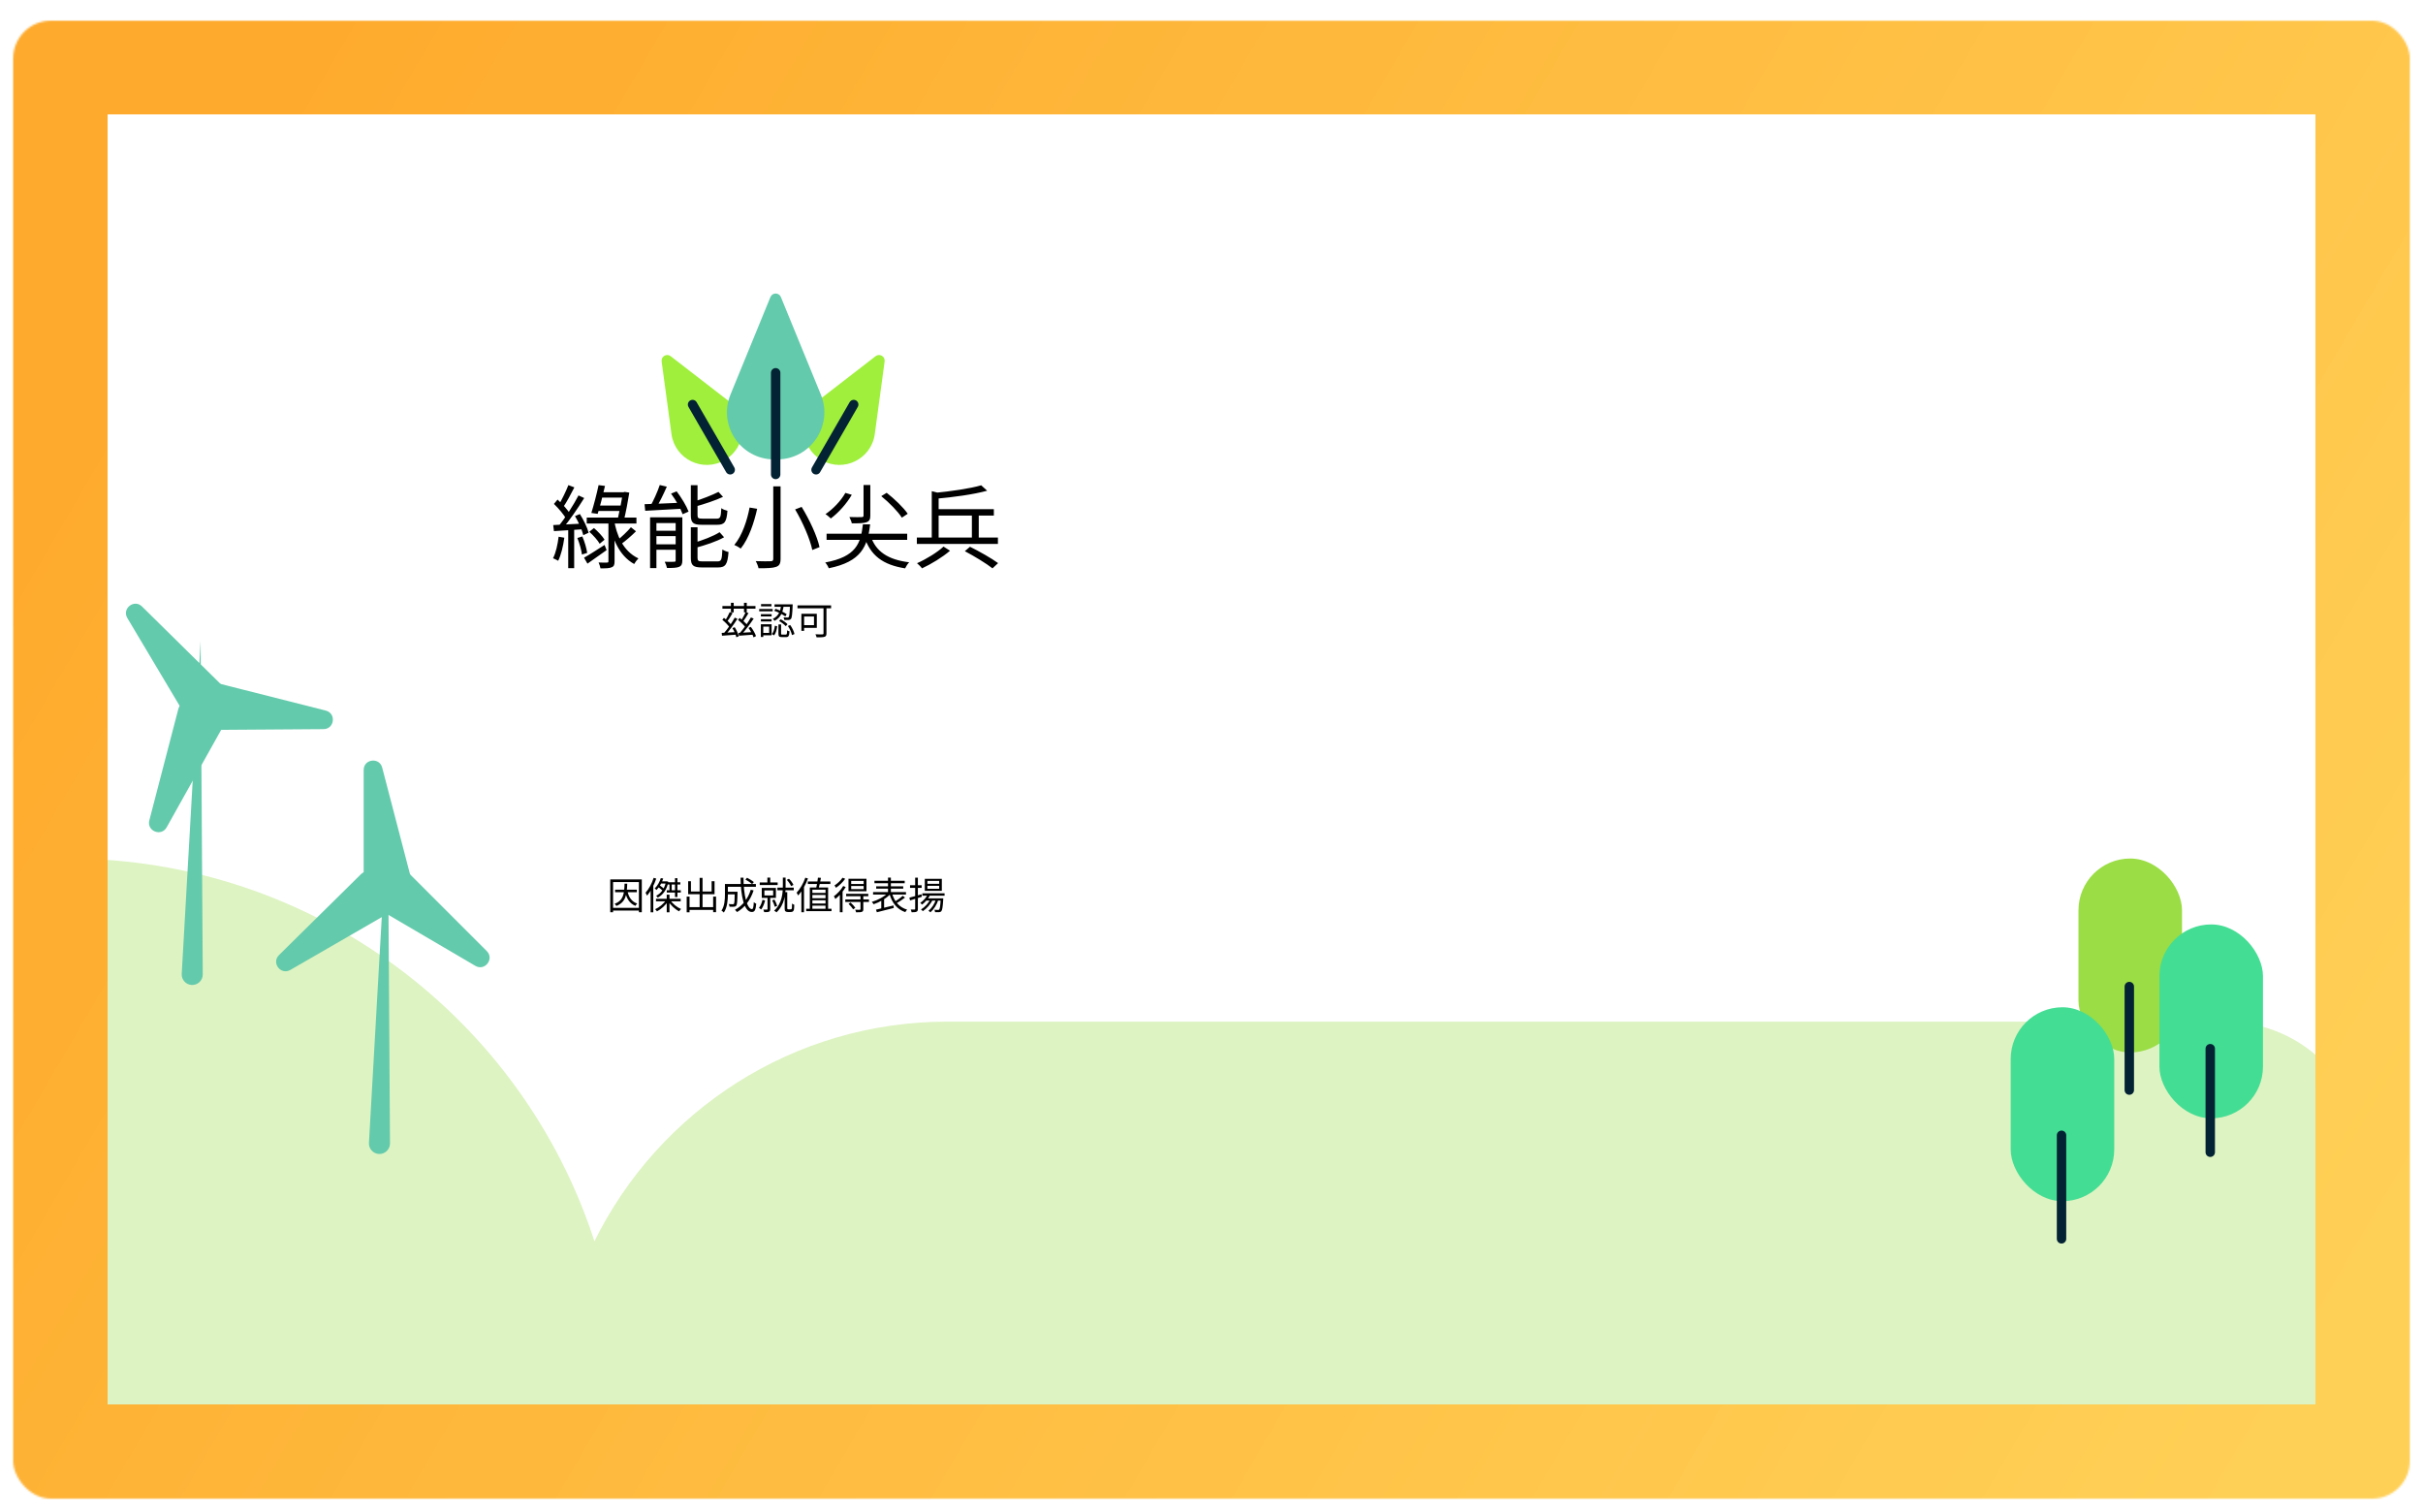 <svg width="1287" height="803" viewBox="0 0 1287 803" fill="none" xmlns="http://www.w3.org/2000/svg">
<rect x="46" y="40" width="1175" height="707" fill="white"/>
<path fill-rule="evenodd" clip-rule="evenodd" d="M330 785L1256 785V616.627C1256 575.758 1222.87 542.627 1182 542.627H503.293C421.011 542.627 349.834 590.176 315.742 659.296C277.514 541.312 166.72 456 36 456H19V785H330Z" fill="#DDF3C2"/>
<path d="M193.169 408.975V468.2C193.169 470.962 195.408 473.2 198.169 473.2H213.62C216.894 473.2 219.284 470.106 218.458 466.938L203.008 407.713C201.527 402.037 193.169 403.109 193.169 408.975Z" fill="#63CAAB"/>
<path d="M258.555 505.154L216.676 463.275C214.723 461.323 211.558 461.323 209.605 463.275L198.68 474.2C196.365 476.515 196.863 480.393 199.687 482.049L252.491 513.003C257.551 515.97 262.703 509.302 258.555 505.154Z" fill="#63CAAB"/>
<path d="M154.214 515.167L205.505 485.555C207.896 484.174 208.716 481.116 207.335 478.725L199.61 465.344C197.973 462.509 194.098 461.986 191.768 464.285L148.202 507.278C144.027 511.399 149.134 518.1 154.214 515.167Z" fill="#63CAAB"/>
<path d="M195.975 607.026L206.008 430.253L207.14 607.303C207.161 610.527 204.455 613.099 201.236 612.917C198.156 612.742 195.8 610.106 195.975 607.026Z" fill="#63CAAB"/>
<path d="M67.635 328.262L97.948 379.142C99.361 381.515 102.43 382.292 104.803 380.879L118.076 372.971C120.888 371.295 121.358 367.414 119.027 365.115L75.441 322.142C71.264 318.024 64.633 323.223 67.635 328.262Z" fill="#63CAAB"/>
<path d="M173.034 377.424L115.621 362.88C112.944 362.202 110.225 363.822 109.547 366.499L105.753 381.476C104.949 384.65 107.361 387.727 110.635 387.704L171.841 387.27C177.707 387.229 178.72 378.864 173.034 377.424Z" fill="#63CAAB"/>
<path d="M88.52 439.429L117.428 387.737C118.775 385.327 117.914 382.281 115.504 380.933L102.019 373.392C99.162 371.794 95.565 373.328 94.74 376.496L79.318 435.729C77.84 441.406 85.657 444.549 88.52 439.429Z" fill="#63CAAB"/>
<path d="M96.527 517.266L106.56 340.494L107.692 517.544C107.712 520.768 105.007 523.34 101.788 523.157C98.708 522.982 96.352 520.347 96.527 517.266Z" fill="#63CAAB"/>
<g filter="url(#filter0_d_306_80)">
<mask id="path-11-inside-1_306_80" fill="white">
<rect width="1273" height="785" rx="20"/>
</mask>
<rect width="1273" height="785" rx="20" stroke="url(#paint0_linear_306_80)" stroke-width="100" shape-rendering="crispEdges" mask="url(#path-11-inside-1_306_80)"/>
</g>
<path d="M335.124 280.035L337.812 282.195C335.364 284.643 332.292 287.283 329.892 289.011L327.684 287.139C329.988 285.363 333.3 282.243 335.124 280.035ZM312.996 282.435L315.492 280.467C317.556 282.243 320.052 284.835 321.108 286.659L318.516 288.819C317.508 286.995 315.108 284.307 312.996 282.435ZM318.276 261.459H332.196V264.291H318.276V261.459ZM316.836 268.515H331.188V271.395H316.836V268.515ZM311.652 274.899H338.052V278.067H311.652V274.899ZM323.172 276.003H326.436V298.131C326.436 299.907 326.148 300.819 324.9 301.299C323.7 301.875 321.78 301.875 318.948 301.875C318.804 300.963 318.372 299.715 317.94 298.755C319.956 298.851 321.828 298.851 322.404 298.803C322.98 298.803 323.172 298.659 323.172 298.083V276.003ZM310.212 296.211C312.948 294.723 317.076 292.035 321.108 289.443L322.212 292.179C318.756 294.675 315.108 297.267 312.036 299.379L310.212 296.211ZM326.196 276.291C327.396 283.587 330.612 292.611 339.108 296.595C338.388 297.267 337.332 298.659 336.852 299.571C328.5 294.963 325.332 285.507 324.132 278.835L326.196 276.291ZM317.94 257.667L321.348 258.099C320.244 262.947 318.66 269.139 317.46 272.931L314.1 272.451C315.3 268.611 316.98 262.323 317.94 257.667ZM330.852 261.459H331.188L331.812 261.267L334.26 261.651C333.588 266.067 332.436 272.067 331.332 276.579L328.02 276.147C329.076 271.635 330.324 265.203 330.852 261.891V261.459ZM301.908 257.667L305.076 258.867C303.252 262.419 300.996 266.739 299.124 269.379L296.676 268.323C298.404 265.539 300.66 260.835 301.908 257.667ZM307.284 263.139L310.308 264.531C306.996 269.859 302.34 276.675 298.74 280.851L296.532 279.603C300.132 275.331 304.644 268.179 307.284 263.139ZM294.228 267.651L296.148 265.347C298.74 267.699 301.668 270.915 302.916 273.123L300.852 275.811C299.652 273.507 296.772 270.099 294.228 267.651ZM305.412 274.131L308.004 273.027C310.02 276.195 311.988 280.323 312.66 282.963L309.828 284.259C309.204 281.571 307.332 277.299 305.412 274.131ZM293.844 278.883C298.02 278.691 304.02 278.403 310.068 278.067V281.091C304.356 281.475 298.596 281.811 294.228 282.099L293.844 278.883ZM306.66 285.747L309.3 284.931C310.548 287.715 311.556 291.315 311.892 293.667L309.108 294.531C308.82 292.179 307.812 288.531 306.66 285.747ZM296.724 285.075L299.748 285.603C299.124 290.163 298.02 294.771 296.484 297.843C295.908 297.459 294.468 296.835 293.748 296.499C295.284 293.571 296.196 289.251 296.724 285.075ZM301.812 280.275H304.98V301.779H301.812V280.275ZM350.436 257.619L354.18 258.483C352.452 262.467 350.196 267.123 348.276 270.147L345.204 269.235C347.028 266.163 349.284 261.123 350.436 257.619ZM342.372 267.795C347.412 267.651 355.044 267.315 362.58 266.979L362.532 270.195C355.38 270.627 347.94 271.011 342.708 271.299L342.372 267.795ZM345.3 274.755H360.516V277.827H348.66V301.731H345.3V274.755ZM358.884 274.755H362.436V297.651C362.436 299.475 362.052 300.483 360.756 301.059C359.412 301.635 357.3 301.683 354.276 301.683C354.084 300.723 353.556 299.283 353.076 298.371C355.332 298.467 357.396 298.419 358.068 298.371C358.692 298.371 358.884 298.227 358.884 297.603V274.755ZM346.884 281.907H360.756V284.739H346.884V281.907ZM346.884 289.107H360.756V291.987H346.884V289.107ZM366.948 257.715H370.5V273.603C370.5 275.139 370.884 275.475 373.092 275.475C374.1 275.475 379.332 275.475 380.724 275.475C382.596 275.475 382.932 274.659 383.124 269.907C383.892 270.531 385.332 271.059 386.388 271.299C385.956 277.155 384.9 278.739 381.012 278.739C380.004 278.739 373.716 278.739 372.756 278.739C368.148 278.739 366.948 277.635 366.948 273.651V257.715ZM381.636 261.267L384.036 263.907C379.956 265.827 374.196 267.699 369.252 269.091C369.06 268.323 368.58 267.267 368.148 266.547C372.9 265.059 378.372 262.947 381.636 261.267ZM366.948 280.035H370.5V296.259C370.5 297.891 370.932 298.179 373.236 298.179C374.244 298.179 379.668 298.179 381.108 298.179C383.172 298.179 383.46 297.267 383.7 291.843C384.516 292.419 385.956 292.995 386.964 293.187C386.484 299.667 385.428 301.395 381.396 301.395C380.34 301.395 373.86 301.395 372.852 301.395C368.196 301.395 366.948 300.291 366.948 296.307V280.035ZM382.212 282.675L384.612 285.363C380.58 287.667 374.436 289.635 369.252 291.027C369.06 290.307 368.532 289.155 368.148 288.435C373.14 286.995 378.948 284.787 382.212 282.675ZM356.436 262.179L359.412 260.979C361.956 264.339 364.644 268.755 365.748 271.731L362.58 273.123C361.572 270.195 358.98 265.587 356.436 262.179ZM410.724 258.339H414.612V296.787C414.612 299.475 413.892 300.531 412.164 301.107C410.436 301.731 407.46 301.827 402.9 301.827C402.708 300.771 402.036 299.091 401.412 298.035C404.964 298.179 408.42 298.131 409.38 298.083C410.388 298.083 410.724 297.747 410.724 296.787V258.339ZM422.34 270.579L425.796 269.235C429.972 276.003 434.052 284.787 435.3 290.595L431.46 292.131C430.308 286.467 426.42 277.443 422.34 270.579ZM398.148 269.571L402.18 270.243C400.596 277.299 397.812 285.987 393.444 291.363C392.58 290.691 390.996 289.827 390.036 289.443C394.308 284.355 396.948 276.051 398.148 269.571ZM439.044 283.491H481.86V286.755H439.044V283.491ZM458.676 257.619H462.276V273.843C462.276 275.859 461.796 276.819 460.212 277.395C458.676 277.923 456.18 277.971 452.436 277.971C452.292 276.963 451.62 275.571 451.14 274.611C454.164 274.707 456.852 274.707 457.668 274.659C458.484 274.611 458.676 274.419 458.676 273.795V257.619ZM449.028 261.795L452.436 262.803C449.652 267.603 445.332 272.355 441.3 275.379C440.676 274.803 439.284 273.555 438.468 273.075C442.5 270.339 446.628 266.067 449.028 261.795ZM458.34 278.499H462.18C460.788 290.211 457.572 298.323 440.196 301.827C439.908 300.963 439.044 299.523 438.324 298.755C454.692 295.731 457.188 288.723 458.34 278.499ZM462.42 284.547C465.108 292.947 471.636 297.267 482.916 298.659C482.148 299.427 481.236 300.867 480.756 301.875C468.9 300.003 462.324 295.011 459.108 285.075L462.42 284.547ZM468.084 263.523L470.964 261.747C475.092 264.963 479.94 269.619 482.148 272.883L479.028 274.947C476.964 271.683 472.26 266.883 468.084 263.523ZM516.228 271.635H519.876V286.803H516.228V271.635ZM486.996 285.507H530.052V288.915H486.996V285.507ZM496.884 270.435H527.892V273.843H496.884V270.435ZM512.484 292.755L515.22 290.403C520.068 292.803 526.692 296.547 530.148 299.091L527.172 301.875C524.052 299.379 517.476 295.395 512.484 292.755ZM494.916 260.883L498.564 261.795V286.995H494.916V260.883ZM521.172 257.763L524.34 260.643C516.996 262.659 506.196 264.099 496.98 264.915C496.836 264.051 496.356 262.659 495.924 261.843C504.9 260.979 515.316 259.491 521.172 257.763ZM501.156 290.307L504.612 292.515C500.676 295.923 494.676 299.571 489.732 301.875C489.156 301.059 487.908 299.859 487.092 299.139C492.036 296.979 497.988 293.283 501.156 290.307Z" fill="black"/>
<path d="M387.6 325.119L389.12 325.639C388.22 327.239 387.02 329.159 386.08 330.379L384.96 329.899C385.86 328.639 386.98 326.579 387.6 325.119ZM390.26 328.059L391.7 328.659C389.96 331.419 387.48 334.839 385.52 336.979L384.42 336.399C386.36 334.259 388.84 330.679 390.26 328.059ZM389.02 333.619L390.24 333.139C391.22 334.619 392.1 336.619 392.42 337.959L391.12 338.479C390.82 337.159 389.96 335.119 389.02 333.619ZM383.68 329.219L384.54 328.159C386.02 329.299 387.64 330.839 388.42 331.919L387.5 333.139C386.72 332.039 385.1 330.359 383.68 329.219ZM383.34 336.159C385.28 336.059 388.18 335.879 391.06 335.719V337.099C388.34 337.319 385.54 337.519 383.5 337.659L383.34 336.159ZM396.06 325.119L397.58 325.639C396.64 327.279 395.4 329.239 394.42 330.479L393.32 330.019C394.26 328.719 395.44 326.619 396.06 325.119ZM398.86 327.959L400.32 328.559C398.52 331.319 395.96 334.759 393.96 336.879L392.86 336.319C394.84 334.159 397.38 330.599 398.86 327.959ZM397.58 333.539L398.78 332.939C399.98 334.459 401.12 336.479 401.56 337.859L400.26 338.539C399.82 337.159 398.7 335.079 397.58 333.539ZM392 329.279L392.86 328.199C394.4 329.359 396.14 330.939 396.96 332.019L396.04 333.279C395.22 332.159 393.5 330.439 392 329.279ZM392.3 336.159C394.24 336.059 397.1 335.879 399.94 335.719V337.119C397.26 337.339 394.5 337.519 392.48 337.659L392.3 336.159ZM383.72 321.879H401.28V323.279H383.72V321.879ZM388.24 320.159H389.72V325.239H388.24V320.159ZM395.18 320.159H396.66V325.239H395.18V320.159ZM414.9 321.539H416.28C415.86 324.779 414.88 328.019 411.38 329.759C411.22 329.439 410.8 328.939 410.48 328.699C413.74 327.199 414.56 324.279 414.9 321.539ZM411.22 324.399L411.96 323.359C414.04 324.059 416.54 325.299 417.86 326.219L417.14 327.399C415.8 326.419 413.3 325.099 411.22 324.399ZM419.62 320.999H421.04C421.04 320.999 421.04 321.439 421.02 321.639C420.82 326.359 420.62 328.139 420.12 328.719C419.8 329.099 419.46 329.239 418.92 329.299C418.44 329.339 417.5 329.319 416.56 329.279C416.54 328.859 416.4 328.279 416.18 327.919C417.1 327.999 417.94 327.999 418.26 327.999C418.58 328.019 418.76 327.959 418.9 327.799C419.26 327.379 419.46 325.779 419.62 321.259V320.999ZM413.48 331.659H414.88V336.479C414.88 336.979 414.96 337.059 415.52 337.059C415.78 337.059 417.08 337.059 417.4 337.059C417.94 337.059 418.02 336.779 418.08 334.779C418.36 335.019 418.96 335.219 419.36 335.339C419.2 337.779 418.82 338.399 417.56 338.399C417.24 338.399 415.66 338.399 415.34 338.399C413.82 338.399 413.48 337.979 413.48 336.499V331.659ZM411.58 332.339L412.8 332.639C412.58 334.419 412.16 336.359 411.1 337.479L409.98 336.739C410.94 335.759 411.38 333.999 411.58 332.339ZM413.82 329.819L414.7 328.939C416.02 329.639 417.56 330.719 418.3 331.559L417.36 332.579C416.64 331.739 415.12 330.579 413.82 329.819ZM418.48 332.479L419.72 331.979C420.8 333.439 421.7 335.399 422 336.759L420.66 337.319C420.4 335.959 419.52 333.939 418.48 332.479ZM411.4 320.999H420.24V322.299H411.4V320.999ZM404.16 326.199H409.84V327.399H404.16V326.199ZM404.24 320.859H409.76V322.059H404.24V320.859ZM404.16 328.879H409.84V330.079H404.16V328.879ZM403.26 323.479H410.4V324.719H403.26V323.479ZM404.82 331.579H409.84V337.419H404.82V336.159H408.54V332.819H404.82V331.579ZM404.14 331.579H405.42V338.339H404.14V331.579ZM437.42 322.019H438.98V336.399C438.98 337.479 438.72 337.999 437.94 338.239C437.14 338.499 435.74 338.519 433.76 338.519C433.66 338.079 433.36 337.339 433.12 336.899C434.74 336.979 436.36 336.959 436.84 336.939C437.28 336.919 437.42 336.779 437.42 336.359V322.019ZM425.66 326.019H427.12V335.079H425.66V326.019ZM426.28 326.019H433.86V333.479H426.28V332.039H432.36V327.439H426.28V326.019ZM423.6 321.559H441.44V323.079H423.6V321.559Z" fill="black"/>
<path d="M326.72 472.539H338.26V473.899H326.72V472.539ZM331.74 469.359H333.16C332.96 475.219 332.4 479.179 327.38 481.199C327.22 480.859 326.8 480.319 326.48 480.039C331.18 478.259 331.58 474.719 331.74 469.359ZM333.28 473.299C333.96 476.599 335.52 478.899 338.46 479.919C338.14 480.179 337.72 480.759 337.52 481.139C334.4 479.879 332.8 477.319 332.04 473.499L333.28 473.299ZM324.14 467.079H340.9V484.539H339.36V468.519H325.64V484.539H324.14V467.079ZM325.02 482.199H339.98V483.639H325.02V482.199ZM350.98 466.419L352.28 466.619C351.6 468.619 350.5 470.899 348.72 472.719C348.48 472.439 348.06 472.079 347.74 471.919C349.4 470.299 350.46 468.159 350.98 466.419ZM350.86 468.139H354.04V469.299H350.28L350.86 468.139ZM353.7 468.139H353.96L354.2 468.079L355.02 468.379C354.2 472.639 352.04 475.359 349.36 476.779C349.18 476.479 348.82 476.019 348.54 475.759C350.98 474.619 353.04 471.979 353.7 468.379V468.139ZM349.5 471.039L350.3 470.179C351.24 470.819 352.4 471.719 353 472.299L352.18 473.299C351.6 472.659 350.42 471.699 349.5 471.039ZM354.16 472.859H361.62V474.079H354.16V472.859ZM358.52 466.459H359.82V476.419H358.52V466.459ZM354.14 475.179H355.6V484.559H354.14V475.179ZM348.44 477.379H361.56V478.719H348.44V477.379ZM353.78 478.039L354.96 478.499C353.6 480.759 351.18 482.919 348.96 484.059C348.74 483.699 348.28 483.199 347.98 482.919C350.16 481.999 352.56 480.019 353.78 478.039ZM356 478.039C357.2 479.979 359.58 481.919 361.76 482.819C361.42 483.119 360.94 483.659 360.72 484.039C358.52 482.939 356.14 480.719 354.82 478.499L356 478.039ZM354.76 468.599H361.36V469.799H354.76V468.599ZM355.6 469.139H356.78V473.319H355.6V469.139ZM347.2 466.259L348.58 466.659C347.46 470.039 345.66 473.439 343.7 475.719C343.56 475.359 343.14 474.539 342.9 474.159C344.64 472.239 346.24 469.259 347.2 466.259ZM345.58 471.139L346.98 469.719L347 469.739V484.579H345.58V471.139ZM365.48 481.819H379.6V483.299H365.48V481.819ZM371.62 466.259H373.16V482.659H371.62V466.259ZM364.74 476.239H366.26V484.559H364.74V476.239ZM378.8 476.239H380.34V484.499H378.8V476.239ZM365.52 468.059H367V473.499H377.98V468.059H379.54V474.959H365.52V468.059ZM385.9 473.639H390.88V475.039H385.9V473.639ZM390.28 473.639H391.74C391.74 473.639 391.74 474.079 391.74 474.279C391.64 478.799 391.52 480.479 391.1 481.039C390.78 481.399 390.46 481.539 389.9 481.599C389.38 481.659 388.48 481.639 387.5 481.599C387.46 481.159 387.3 480.579 387.08 480.199C387.98 480.279 388.86 480.279 389.2 480.279C389.48 480.279 389.68 480.259 389.82 480.079C390.12 479.719 390.22 478.219 390.28 473.899V473.639ZM395.92 467.159L396.82 466.219C398.06 466.859 399.64 467.819 400.42 468.519L399.48 469.539C398.72 468.839 397.18 467.819 395.92 467.159ZM398.78 472.579L400.28 472.939C398.58 478.159 395.6 482.019 391.5 484.439C391.28 484.139 390.72 483.519 390.4 483.219C394.46 481.059 397.28 477.399 398.78 472.579ZM386.02 469.539H401.5V471.019H386.02V469.539ZM385.06 469.539H386.62V475.179C386.62 478.019 386.3 482.059 384.48 484.679C384.22 484.379 383.58 483.859 383.22 483.679C384.88 481.219 385.06 477.779 385.06 475.159V469.539ZM393.36 466.179H394.92C394.88 475.379 396.84 482.879 399.44 482.879C400 482.879 400.26 481.839 400.38 479.179C400.72 479.519 401.28 479.859 401.68 479.999C401.4 483.419 400.84 484.399 399.32 484.399C395.24 484.399 393.44 475.759 393.36 466.179ZM407.6 466.139H409.12V469.499H407.6V466.139ZM403.54 468.699H413.06V470.079H403.54V468.699ZM412.92 471.439H421.62V472.859H412.92V471.439ZM406.02 472.939V475.619H410.68V472.939H406.02ZM404.62 471.639H412.14V476.899H404.62V471.639ZM407.68 476.359H409.12V482.839C409.12 483.579 408.98 483.999 408.46 484.239C407.94 484.479 407.12 484.479 405.9 484.479C405.84 484.079 405.62 483.499 405.42 483.119C406.34 483.139 407.12 483.139 407.38 483.119C407.6 483.099 407.68 483.039 407.68 482.819V476.359ZM405 477.959L406.38 478.259C405.96 480.059 405.2 481.879 404.3 483.059C404.04 482.819 403.48 482.399 403.14 482.199C404 481.139 404.64 479.559 405 477.959ZM410.16 478.219L411.36 477.799C411.96 478.859 412.56 480.259 412.8 481.179L411.54 481.639C411.3 480.719 410.72 479.279 410.16 478.219ZM417.9 467.319L419.06 466.759C420.08 467.719 421.04 469.059 421.44 470.019L420.2 470.659C419.8 469.699 418.86 468.299 417.9 467.319ZM415.82 466.139H417.28V470.339C417.28 474.599 416.86 480.479 412.46 484.579C412.18 484.299 411.56 483.899 411.18 483.719C415.46 479.819 415.82 474.239 415.82 470.339V466.139ZM416.78 473.859H418.16V482.499C418.16 482.659 418.22 482.799 418.36 482.859C418.48 482.959 418.66 482.999 418.88 482.999C419.08 482.999 419.44 482.999 419.7 482.999C419.94 482.999 420.2 482.959 420.34 482.879C420.48 482.799 420.6 482.599 420.64 482.359C420.68 481.979 420.72 481.019 420.7 479.919C421 480.179 421.5 480.439 421.88 480.559C421.86 481.619 421.78 482.839 421.68 483.259C421.54 483.719 421.34 483.999 421 484.199C420.72 484.339 420.24 484.419 419.8 484.419C419.5 484.419 418.8 484.419 418.54 484.419C418.08 484.419 417.58 484.339 417.24 484.079C416.88 483.779 416.78 483.459 416.78 482.439V473.859ZM429.08 468.199H441.06V469.519H429.08V468.199ZM428.22 482.679H441.66V483.959H428.22V482.679ZM430.14 471.399H439.86V483.039H438.48V472.559H431.5V483.039H430.14V471.399ZM431.08 474.259H438.8V475.379H431.08V474.259ZM431.04 477.079H439.1V478.179H431.04V477.079ZM431.04 479.899H438.84V481.019H431.04V479.899ZM434.46 466.159L436.06 466.259C435.72 468.159 435.24 470.499 434.82 471.899L433.5 471.759C433.88 470.279 434.3 467.839 434.46 466.159ZM427.76 466.179L429.16 466.599C427.92 469.979 426.02 473.379 423.96 475.639C423.82 475.279 423.38 474.499 423.12 474.159C424.98 472.199 426.7 469.219 427.76 466.179ZM425.66 471.419L427.04 469.999L427.06 470.019V484.539H425.66V471.419ZM452.12 470.599V472.239H458.74V470.599H452.12ZM452.12 467.899V469.519H458.74V467.899H452.12ZM450.68 466.759H460.24V473.379H450.68V466.759ZM449.44 474.759H461.2V476.019H449.44V474.759ZM448.98 477.739H461.56V479.059H448.98V477.739ZM457.06 475.859H458.56V482.899C458.56 483.699 458.38 484.099 457.78 484.319C457.18 484.559 456.22 484.559 454.72 484.559C454.66 484.159 454.42 483.599 454.22 483.199C455.36 483.239 456.36 483.239 456.66 483.219C456.98 483.199 457.06 483.119 457.06 482.859V475.859ZM450.72 480.079L451.78 479.359C452.7 480.199 453.8 481.379 454.32 482.159L453.18 482.999C452.7 482.199 451.62 480.959 450.72 480.079ZM447.88 470.599L449.2 471.139C447.84 473.519 445.7 475.939 443.72 477.499C443.6 477.199 443.18 476.399 442.92 476.059C444.74 474.739 446.68 472.679 447.88 470.599ZM447.5 466.199L448.94 466.759C447.74 468.479 445.82 470.359 444.04 471.539C443.88 471.199 443.5 470.619 443.24 470.319C444.84 469.279 446.64 467.619 447.5 466.199ZM446.08 474.139L447.48 472.719L447.54 472.759V484.539H446.08V474.139ZM464.48 467.819H480.54V469.119H464.48V467.819ZM465.4 470.759H479.76V472.019H465.4V470.759ZM463.74 473.819H481.22V475.139H463.74V473.819ZM471.68 466.139H473.2V474.839H471.68V466.139ZM471.62 474.259L472.92 474.879C470.84 477.159 467.14 479.259 464.04 480.279C463.8 479.899 463.38 479.339 463.06 479.039C466.14 478.159 469.76 476.239 471.62 474.259ZM473.8 474.459C475 478.739 477.6 481.899 481.84 483.159C481.5 483.459 481.08 484.079 480.86 484.479C476.44 482.959 473.82 479.579 472.44 474.739L473.8 474.459ZM479.5 475.799L480.7 476.739C479.28 477.879 477.38 479.099 475.94 479.899L475.02 479.079C476.42 478.239 478.36 476.859 479.5 475.799ZM465.28 483.159C467.58 482.659 471.18 481.759 474.6 480.919L474.74 482.259C471.58 483.079 468.16 483.939 465.76 484.539L465.28 483.159ZM468.1 477.979L469.18 476.899L469.6 477.019V483.059H468.1V477.979ZM489.9 474.459H501.72V475.739H489.9V474.459ZM491.86 477.159H500.32V478.359H491.86V477.159ZM492.9 474.819L494.14 475.159C493.16 477.279 491.46 479.199 489.8 480.459C489.58 480.219 489.1 479.759 488.8 479.559C490.48 478.439 492.04 476.719 492.9 474.819ZM494.28 477.359L495.5 477.699C494.3 480.299 492.28 482.539 490.18 483.959C489.98 483.739 489.5 483.259 489.2 483.059C491.32 481.759 493.22 479.699 494.28 477.359ZM497.22 477.439L498.48 477.719C497.6 480.539 496.04 482.979 494.22 484.559C494 484.339 493.48 483.939 493.16 483.739C495 482.299 496.46 480.019 497.22 477.439ZM499.68 477.159H501.04C501.04 477.159 501.02 477.559 501 477.759C500.76 481.859 500.48 483.419 499.98 483.999C499.66 484.339 499.32 484.479 498.82 484.499C498.36 484.539 497.52 484.539 496.66 484.499C496.64 484.119 496.5 483.559 496.3 483.219C497.14 483.299 497.9 483.299 498.22 483.299C498.5 483.299 498.68 483.279 498.84 483.099C499.22 482.719 499.46 481.259 499.68 477.379V477.159ZM492.6 470.499V472.079H498.86V470.499H492.6ZM492.6 467.879V469.439H498.86V467.879H492.6ZM491.22 466.779H500.26V473.179H491.22V466.779ZM483.04 476.779C484.66 476.379 487.1 475.659 489.46 474.979L489.64 476.319C487.46 476.999 485.16 477.719 483.38 478.259L483.04 476.779ZM483.38 470.179H489.54V471.579H483.38V470.179ZM486.1 466.159H487.54V482.719C487.54 483.579 487.36 483.999 486.84 484.239C486.32 484.499 485.5 484.539 484.2 484.539C484.14 484.159 483.94 483.499 483.74 483.079C484.64 483.119 485.48 483.119 485.72 483.099C485.98 483.099 486.1 483.019 486.1 482.719V466.159Z" fill="black"/>
<path d="M351.432 191.974C351.072 189.315 354.117 187.556 356.24 189.198L387.017 213.001C397.67 221.241 396.563 237.654 384.899 244.388V244.388C373.235 251.122 358.467 243.875 356.658 230.529L351.432 191.974Z" fill="#9FEF3C"/>
<path d="M367.859 214.875L387.862 249.521" stroke="#032233" stroke-width="5" stroke-linecap="round"/>
<path d="M469.879 191.974C470.239 189.315 467.194 187.556 465.071 189.198L434.294 213.001C423.641 221.241 424.748 237.654 436.412 244.388V244.388C448.076 251.122 462.844 243.875 464.653 230.529L469.879 191.974Z" fill="#9FEF3C"/>
<path d="M453.452 214.875L433.449 249.521" stroke="#032233" stroke-width="5" stroke-linecap="round"/>
<path d="M409.224 157.775C410.242 155.292 413.759 155.292 414.776 157.775L435.978 209.521C442.718 225.97 430.621 244 412.845 244H411.155C393.379 244 381.282 225.97 388.022 209.521L409.224 157.775Z" fill="#63CAAB"/>
<path d="M412 198L412 252" stroke="#032233" stroke-width="5" stroke-linecap="round"/>
<rect x="1104" y="456" width="55" height="103" rx="27.5" fill="#9ADD44"/>
<path d="M1131 524L1131 579" stroke="#032233" stroke-width="5" stroke-linecap="round"/>
<rect x="1068" y="535" width="55" height="103" rx="27.5" fill="#44DD94"/>
<path d="M1095 603L1095 658" stroke="#032233" stroke-width="5" stroke-linecap="round"/>
<rect x="1147" y="491" width="55" height="103" rx="27.5" fill="#44DD94"/>
<path d="M1174 557L1174 612" stroke="#032233" stroke-width="5" stroke-linecap="round"/>
<defs>
<filter id="filter0_d_306_80" x="0" y="0" width="1287" height="803" filterUnits="userSpaceOnUse" color-interpolation-filters="sRGB">
<feFlood flood-opacity="0" result="BackgroundImageFix"/>
<feColorMatrix in="SourceAlpha" type="matrix" values="0 0 0 0 0 0 0 0 0 0 0 0 0 0 0 0 0 0 127 0" result="hardAlpha"/>
<feOffset dx="7" dy="11"/>
<feGaussianBlur stdDeviation="3.5"/>
<feComposite in2="hardAlpha" operator="out"/>
<feColorMatrix type="matrix" values="0 0 0 0 0 0 0 0 0 0 0 0 0 0 0 0 0 0 0.25 0"/>
<feBlend mode="normal" in2="BackgroundImageFix" result="effect1_dropShadow_306_80"/>
<feBlend mode="normal" in="SourceGraphic" in2="effect1_dropShadow_306_80" result="shape"/>
</filter>
<linearGradient id="paint0_linear_306_80" x1="76.5" y1="89" x2="1206.5" y2="749" gradientUnits="userSpaceOnUse">
<stop stop-color="#FEAA2C"/>
<stop offset="1" stop-color="#FFD056"/>
</linearGradient>
</defs>
</svg>
